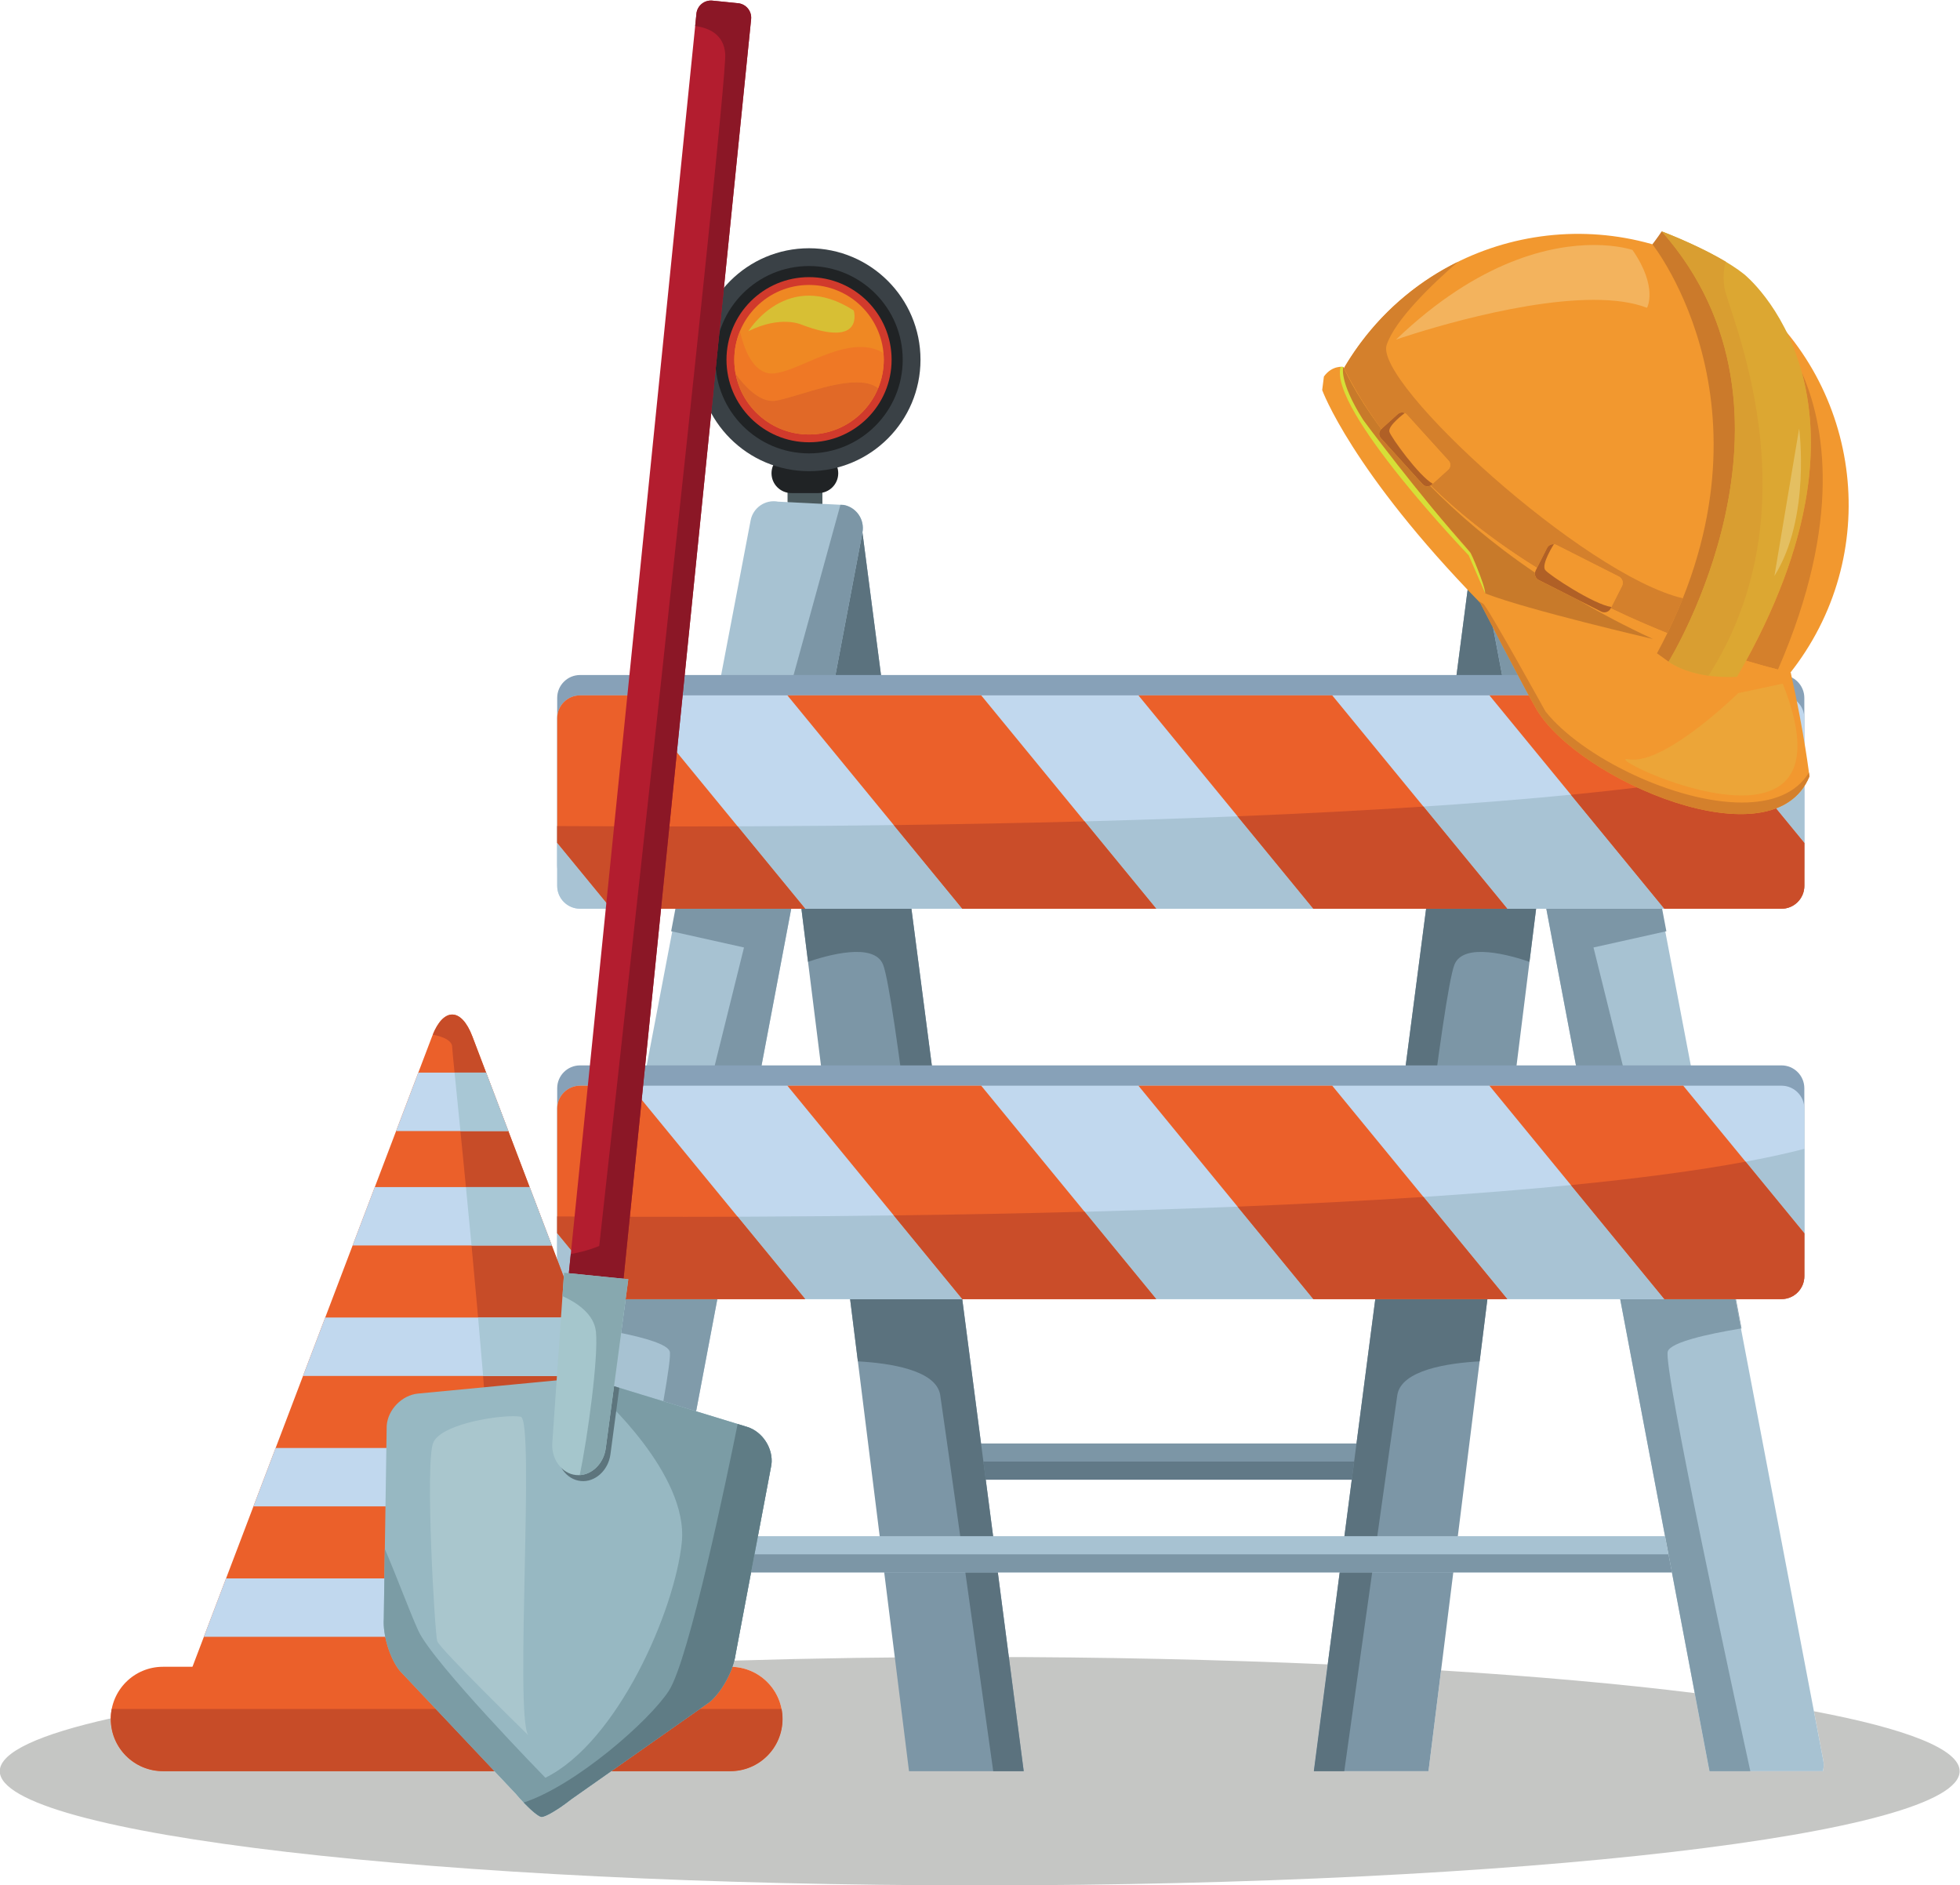 <?xml version="1.0" encoding="UTF-8"?><svg xmlns="http://www.w3.org/2000/svg" xmlns:xlink="http://www.w3.org/1999/xlink" height="327.1" preserveAspectRatio="xMidYMid meet" version="1.0" viewBox="42.6 49.0 340.1 327.1" width="340.1" zoomAndPan="magnify"><defs><clipPath id="a"><path d="M 0 0 L 425.199 0 L 425.199 425.199 L 0 425.199 Z M 0 0"/></clipPath></defs><g><g clip-path="url(#a)"/><g><path d="M 212.602 376.105 C 118.691 376.105 42.562 367.234 42.562 356.293 C 42.562 352.988 49.52 349.867 61.82 347.129 C 61.82 347.145 61.82 347.164 61.82 347.18 C 61.82 347.184 61.82 347.184 61.82 347.188 C 61.82 347.195 61.82 347.199 61.82 347.207 C 61.82 347.219 61.82 347.227 61.82 347.234 C 61.82 352.238 65.871 356.293 70.875 356.293 L 128.406 356.293 L 132.078 360.184 C 133.895 362.34 135.902 364.16 136.547 364.227 C 136.562 364.227 136.574 364.227 136.594 364.227 C 136.602 364.227 136.609 364.227 136.617 364.227 C 136.617 364.227 136.621 364.227 136.629 364.227 C 137.355 364.184 139.531 362.891 141.629 361.246 C 141.637 361.238 141.648 361.227 141.66 361.219 C 141.668 361.215 141.672 361.211 141.68 361.207 C 141.68 361.203 141.684 361.199 141.688 361.199 C 141.691 361.195 141.695 361.191 141.703 361.188 C 141.715 361.18 141.723 361.168 141.734 361.16 L 148.66 356.293 L 169.332 356.293 C 174.336 356.293 178.387 352.238 178.387 347.234 C 178.387 347.227 178.387 347.219 178.387 347.207 C 178.387 347.203 178.387 347.199 178.387 347.195 C 178.387 347.188 178.387 347.184 178.387 347.18 C 178.387 347.172 178.387 347.164 178.387 347.16 C 178.387 347.156 178.387 347.152 178.387 347.152 C 178.344 342.312 174.5 338.375 169.691 338.188 C 169.82 337.824 169.934 337.461 170.023 337.109 C 183.629 336.699 197.898 336.48 212.602 336.48 C 233.863 336.48 254.223 336.938 272.988 337.766 L 270.594 356.148 L 270.582 356.293 L 290.473 356.293 L 292.656 338.809 C 309.133 339.836 324 341.172 336.672 342.746 L 339.238 356.293 L 358.91 356.293 C 359.066 355.715 359.105 355.09 358.984 354.461 L 357.352 345.895 C 373.387 348.918 382.637 352.48 382.637 356.293 C 382.637 367.234 306.508 376.105 212.602 376.105" fill="#c5c6c4"/></g><g><path d="M 179.281 151.406 L 185.297 151.406 L 185.297 133.391 L 179.281 133.391 Z M 179.281 151.406" fill="#546367"/></g><g><path d="M 185.297 136.422 L 179.281 136.117 L 179.281 133.391 L 185.297 133.391 L 185.297 136.422" fill="#4b5a5e"/></g><g><path d="M 188.051 131.105 C 188.051 133.004 186.508 134.547 184.605 134.547 L 179.918 134.547 C 178.016 134.547 176.473 133.004 176.473 131.105 C 176.473 129.203 178.016 127.66 179.918 127.66 L 184.605 127.66 C 186.508 127.66 188.051 129.203 188.051 131.105" fill="#202325"/></g><g><path d="M 202.324 111.41 C 202.324 122.09 193.664 130.746 182.984 130.746 C 172.305 130.746 163.648 122.09 163.648 111.41 C 163.648 100.73 172.305 92.07 182.984 92.07 C 193.664 92.07 202.324 100.73 202.324 111.41" fill="#3a4146"/></g><g><path d="M 199.238 111.41 C 199.238 120.383 191.961 127.66 182.984 127.66 C 174.008 127.66 166.734 120.383 166.734 111.41 C 166.734 102.434 174.008 95.156 182.984 95.156 C 191.961 95.156 199.238 102.434 199.238 111.41" fill="#202325"/></g><g><path d="M 197.312 111.41 C 197.312 119.32 190.895 125.734 182.984 125.734 C 175.074 125.734 168.66 119.32 168.66 111.41 C 168.66 103.496 175.074 97.082 182.984 97.082 C 190.895 97.082 197.312 103.496 197.312 111.41" fill="#d13a2c"/></g><g><path d="M 195.953 111.41 C 195.953 118.57 190.145 124.379 182.984 124.379 C 175.82 124.379 170.016 118.57 170.016 111.41 C 170.016 104.246 175.82 98.438 182.984 98.438 C 190.145 98.438 195.953 104.246 195.953 111.41" fill="#ef8823"/></g><g><path d="M 182.836 124.379 C 182.824 124.375 182.812 124.375 182.801 124.375 C 182.812 124.375 182.824 124.375 182.836 124.379" fill="#ef7825"/></g><g><path d="M 182.688 124.375 C 182.676 124.375 182.664 124.375 182.652 124.371 C 182.664 124.375 182.676 124.375 182.688 124.375" fill="#ef7825"/></g><g><path d="M 183.301 124.375 C 183.312 124.371 183.32 124.371 183.328 124.371 C 183.32 124.371 183.312 124.371 183.301 124.375" fill="#ef7825"/></g><g><path d="M 183.426 124.371 C 183.438 124.371 183.445 124.367 183.457 124.367 C 183.445 124.367 183.438 124.371 183.426 124.371" fill="#ef7825"/></g><g><path d="M 182.539 124.371 C 182.516 124.367 182.492 124.367 182.469 124.367 C 182.492 124.367 182.516 124.367 182.539 124.371" fill="#ef7825"/></g><g><path d="M 183.52 124.367 C 188.703 124.156 193.098 120.902 194.977 116.344 C 194.031 115.613 192.723 115.332 191.227 115.332 C 186.586 115.332 180.141 118.062 177.184 118.516 C 177.008 118.543 176.832 118.555 176.656 118.555 C 174.172 118.555 171.77 115.945 170.258 113.883 C 171.379 119.684 176.363 124.109 182.43 124.367 C 175.523 124.074 170.016 118.387 170.016 111.41 C 170.016 111.402 170.016 111.395 170.016 111.387 C 170.016 111.383 170.016 111.375 170.016 111.371 C 170.016 111.367 170.016 111.367 170.016 111.367 C 170.023 109.629 170.371 107.973 171 106.457 C 171.684 109.48 173.008 112.855 175.547 113.668 C 175.84 113.762 176.16 113.805 176.504 113.805 C 178.301 113.805 180.77 112.652 183.48 111.504 C 186.188 110.352 189.137 109.199 191.895 109.199 C 193.297 109.199 194.648 109.496 195.895 110.246 C 195.93 110.629 195.953 111.016 195.953 111.41 C 195.953 118.391 190.434 124.086 183.52 124.367" fill="#ef7825"/></g><g><path d="M 172.461 106.457 C 172.461 106.457 179.195 95.434 190.742 102.867 C 190.742 102.867 192.734 109.547 181.602 105.293 C 181.602 105.293 178.039 103.691 172.461 106.457" fill="#d7bf34"/></g><g><path d="M 183.012 124.379 C 183.016 124.379 183.016 124.379 183.02 124.379 C 183.016 124.379 183.016 124.379 183.012 124.379 M 182.949 124.379 C 182.949 124.379 182.945 124.379 182.945 124.379 C 182.945 124.379 182.949 124.379 182.949 124.379 M 183.047 124.379 C 183.047 124.379 183.047 124.379 183.051 124.379 C 183.047 124.379 183.047 124.379 183.047 124.379 M 182.914 124.379 C 182.91 124.379 182.91 124.379 182.906 124.379 C 182.91 124.379 182.91 124.379 182.914 124.379 M 183.074 124.379 C 183.078 124.379 183.078 124.379 183.082 124.379 C 183.078 124.379 183.078 124.379 183.074 124.379 M 182.875 124.379 C 182.871 124.379 182.871 124.379 182.871 124.379 C 182.871 124.379 182.871 124.379 182.875 124.379 M 183.109 124.379 C 183.109 124.379 183.113 124.379 183.113 124.379 C 183.113 124.379 183.109 124.379 183.109 124.379 M 182.836 124.379 L 182.836 124.379 M 183.141 124.379 C 183.141 124.379 183.145 124.375 183.145 124.375 C 183.145 124.375 183.141 124.379 183.141 124.379 M 182.801 124.375 C 182.801 124.375 182.801 124.375 182.797 124.375 C 182.801 124.375 182.801 124.375 182.801 124.375 M 183.172 124.375 C 183.176 124.375 183.176 124.375 183.176 124.375 C 183.176 124.375 183.176 124.375 183.172 124.375 M 183.203 124.375 C 183.203 124.375 183.207 124.375 183.207 124.375 C 183.207 124.375 183.203 124.375 183.203 124.375 M 182.766 124.375 C 182.762 124.375 182.762 124.375 182.762 124.375 C 182.762 124.375 182.766 124.375 182.766 124.375 M 183.234 124.375 C 183.238 124.375 183.238 124.375 183.238 124.375 C 183.238 124.375 183.238 124.375 183.234 124.375 M 182.727 124.375 C 182.727 124.375 182.723 124.375 182.723 124.375 C 182.723 124.375 182.727 124.375 182.727 124.375 M 183.266 124.375 C 183.266 124.375 183.27 124.375 183.27 124.375 C 183.27 124.375 183.266 124.375 183.266 124.375 M 182.688 124.375 L 182.688 124.375 M 183.301 124.375 L 183.301 124.375 M 182.652 124.371 L 182.652 124.371 M 183.328 124.371 C 183.332 124.371 183.332 124.371 183.332 124.371 C 183.332 124.371 183.332 124.371 183.328 124.371 M 182.617 124.371 C 182.617 124.371 182.613 124.371 182.613 124.371 C 182.613 124.371 182.617 124.371 182.617 124.371 M 183.363 124.371 L 183.363 124.371 M 182.578 124.371 C 182.578 124.371 182.578 124.371 182.574 124.371 C 182.578 124.371 182.578 124.371 182.578 124.371 M 183.391 124.371 C 183.395 124.371 183.395 124.371 183.395 124.371 C 183.395 124.371 183.395 124.371 183.391 124.371 M 182.543 124.371 C 182.539 124.371 182.539 124.371 182.539 124.371 C 182.539 124.371 182.539 124.371 182.543 124.371 M 183.426 124.371 L 183.426 124.371 M 183.457 124.367 L 183.457 124.367 M 183.488 124.367 L 183.488 124.367 M 182.469 124.367 L 182.469 124.367 M 183.52 124.367 L 183.52 124.367 M 182.434 124.367 C 182.434 124.367 182.43 124.367 182.43 124.367 C 182.43 124.367 182.434 124.367 182.434 124.367" fill="#cc3e2c"/></g><g><path d="M 182.984 124.379 C 182.973 124.379 182.961 124.379 182.949 124.379 C 182.949 124.379 182.945 124.379 182.945 124.379 C 182.934 124.379 182.922 124.379 182.914 124.379 C 182.91 124.379 182.91 124.379 182.906 124.379 C 182.898 124.379 182.887 124.379 182.875 124.379 C 182.871 124.379 182.871 124.379 182.871 124.379 C 182.859 124.379 182.848 124.379 182.836 124.379 C 182.824 124.375 182.812 124.375 182.801 124.375 C 182.801 124.375 182.801 124.375 182.797 124.375 C 182.785 124.375 182.777 124.375 182.766 124.375 C 182.766 124.375 182.762 124.375 182.762 124.375 C 182.75 124.375 182.738 124.375 182.727 124.375 C 182.727 124.375 182.723 124.375 182.723 124.375 C 182.711 124.375 182.699 124.375 182.688 124.375 C 182.676 124.375 182.664 124.375 182.652 124.371 C 182.641 124.371 182.629 124.371 182.617 124.371 C 182.617 124.371 182.613 124.371 182.613 124.371 C 182.602 124.371 182.59 124.371 182.578 124.371 C 182.578 124.371 182.578 124.371 182.574 124.371 C 182.566 124.371 182.555 124.371 182.543 124.371 C 182.539 124.371 182.539 124.371 182.539 124.371 C 182.516 124.367 182.492 124.367 182.469 124.367 C 182.457 124.367 182.445 124.367 182.434 124.367 C 182.434 124.367 182.43 124.367 182.43 124.367 C 176.363 124.109 171.379 119.684 170.258 113.883 C 171.77 115.945 174.172 118.555 176.656 118.555 C 176.832 118.555 177.008 118.543 177.184 118.516 C 180.141 118.062 186.586 115.332 191.227 115.332 C 192.723 115.332 194.031 115.613 194.977 116.344 C 193.098 120.902 188.703 124.156 183.52 124.367 C 183.512 124.367 183.5 124.367 183.488 124.367 C 183.48 124.367 183.469 124.367 183.457 124.367 C 183.445 124.367 183.438 124.371 183.426 124.371 C 183.414 124.371 183.406 124.371 183.395 124.371 C 183.395 124.371 183.395 124.371 183.391 124.371 C 183.383 124.371 183.375 124.371 183.363 124.371 C 183.352 124.371 183.344 124.371 183.332 124.371 C 183.332 124.371 183.332 124.371 183.328 124.371 C 183.32 124.371 183.312 124.371 183.301 124.375 C 183.289 124.375 183.281 124.375 183.27 124.375 C 183.27 124.375 183.266 124.375 183.266 124.375 C 183.258 124.375 183.246 124.375 183.238 124.375 C 183.238 124.375 183.238 124.375 183.234 124.375 C 183.227 124.375 183.219 124.375 183.207 124.375 C 183.207 124.375 183.203 124.375 183.203 124.375 C 183.191 124.375 183.184 124.375 183.176 124.375 C 183.176 124.375 183.176 124.375 183.172 124.375 C 183.164 124.375 183.152 124.375 183.145 124.375 C 183.145 124.375 183.141 124.379 183.141 124.379 C 183.129 124.379 183.121 124.379 183.113 124.379 C 183.113 124.379 183.109 124.379 183.109 124.379 C 183.102 124.379 183.094 124.379 183.082 124.379 C 183.078 124.379 183.078 124.379 183.074 124.379 C 183.066 124.379 183.059 124.379 183.051 124.379 C 183.047 124.379 183.047 124.379 183.047 124.379 C 183.039 124.379 183.027 124.379 183.02 124.379 C 183.016 124.379 183.016 124.379 183.012 124.379 C 183.004 124.379 182.992 124.379 182.984 124.379" fill="#e16927"/></g><g><path d="M 305.887 151.406 L 311.898 151.406 L 311.898 133.391 L 305.887 133.391 Z M 305.887 151.406" fill="#546367"/></g><g><path d="M 314.652 131.105 C 314.652 133.004 313.109 134.547 311.211 134.547 L 306.52 134.547 C 304.617 134.547 303.074 133.004 303.074 131.105 C 303.074 129.203 304.617 127.66 306.52 127.66 L 311.211 127.66 C 313.109 127.66 314.652 129.203 314.652 131.105" fill="#202325"/></g><g><path d="M 328.926 111.41 C 328.926 122.09 320.266 130.746 309.586 130.746 C 298.906 130.746 290.25 122.09 290.25 111.41 C 290.25 100.73 298.906 92.07 309.586 92.07 C 320.266 92.07 328.926 100.73 328.926 111.41" fill="#3a4146"/></g><g><path d="M 325.84 111.41 C 325.84 120.383 318.562 127.66 309.586 127.66 C 300.609 127.66 293.336 120.383 293.336 111.41 C 293.336 102.434 300.609 95.156 309.586 95.156 C 318.562 95.156 325.84 102.434 325.84 111.41" fill="#202325"/></g><g><path d="M 323.91 111.41 C 323.91 119.32 317.496 125.734 309.586 125.734 C 301.676 125.734 295.262 119.32 295.262 111.41 C 295.262 103.496 301.676 97.082 309.586 97.082 C 317.496 97.082 323.91 103.496 323.91 111.41" fill="#d13a2c"/></g><g><path d="M 322.555 111.41 C 322.555 118.57 316.75 124.379 309.586 124.379 C 302.426 124.379 296.617 118.57 296.617 111.41 C 296.617 104.246 302.426 98.438 309.586 98.438 C 316.75 98.438 322.555 104.246 322.555 111.41" fill="#ef8823"/></g><g><path d="M 299.062 106.457 C 299.062 106.457 305.797 95.434 317.344 102.867 C 317.344 102.867 319.34 109.547 308.203 105.293 C 308.203 105.293 304.641 103.691 299.062 106.457" fill="#d7bf34"/></g><g><path d="M 290.457 299.438 L 207.602 299.438 L 207.602 305.719 L 290.457 305.719 L 290.457 299.438" fill="#7c96a6"/></g><g><path d="M 290.457 302.578 L 207.602 302.578 L 207.602 305.719 L 290.457 305.719 L 290.457 302.578" fill="#617987"/></g><g><path d="M 290.473 356.293 L 316.637 146.637 L 298.559 141.379 L 270.594 356.148 L 270.582 356.293 L 290.473 356.293" fill="#7c96a6"/></g><g><path d="M 307.996 215.871 L 313.883 168.711 L 313.234 145.648 L 298.559 141.379 L 270.594 356.148 L 270.582 356.293 L 275.859 356.293 C 278.312 338.793 284.273 296.297 285.059 291.062 C 285.719 286.672 293.914 285.488 299.348 285.191 L 301.113 271.035 L 287.371 271.562 C 287.371 271.562 292.992 221.316 294.977 216.359 C 296.559 212.402 304.746 214.758 307.996 215.871" fill="#5b727e"/></g><g><path d="M 339.238 356.293 L 358.91 356.293 C 359.066 355.715 359.105 355.09 358.984 354.461 L 317.961 139.289 C 317.539 137.074 315.402 135.613 313.188 136.035 L 301.812 136.605 C 299.598 137.027 298.141 139.164 298.559 141.379 L 339.238 356.293" fill="#a7c2d2"/></g><g><path d="M 302.379 136.578 L 301.812 136.605 C 299.598 137.027 298.141 139.164 298.559 141.379 L 304.992 175.371 L 313.051 175.371 L 302.379 136.578" fill="#7c96a6"/></g><g><path d="M 329.582 199.113 L 309.332 198.301 L 317.512 241.5 L 325.055 237.363 L 319.105 213.383 L 331.75 210.566 L 329.582 199.113" fill="#7c96a6"/></g><g><path d="M 336.672 342.746 L 332.711 321.805 L 336.672 342.746" fill="#869eac"/></g><g><path d="M 346.32 356.293 L 339.238 356.293 L 336.672 342.746 L 339.238 356.293 L 346.32 356.293" fill="#839ba8"/></g><g><path d="M 332.113 318.664 L 331.824 317.137 L 323.734 274.387 L 332.113 318.664 M 344.691 279.488 L 343.719 274.387 L 343.828 274.387 L 344.793 279.473 C 344.758 279.477 344.727 279.484 344.691 279.488" fill="#869eac"/></g><g><path d="M 346.32 356.293 L 339.238 356.293 L 336.672 342.746 L 332.711 321.805 L 332.113 318.664 L 323.734 274.387 L 343.719 274.387 L 344.691 279.488 C 338.914 280.449 332.531 281.859 331.996 283.461 C 331.117 286.105 343.527 343.465 346.32 356.293" fill="#809baa"/></g><g><path d="M 200.332 356.293 L 174.172 146.637 L 192.25 141.379 L 220.215 356.148 L 220.227 356.293 L 200.332 356.293" fill="#7c96a6"/></g><g><path d="M 182.812 215.871 L 176.926 168.711 L 177.57 145.648 L 192.25 141.379 L 220.215 356.148 L 220.227 356.293 L 214.945 356.293 C 212.492 338.793 206.535 296.297 205.75 291.062 C 205.09 286.672 196.895 285.488 191.461 285.191 L 189.695 271.035 L 203.434 271.562 C 203.434 271.562 197.816 221.316 195.832 216.359 C 194.25 212.402 186.062 214.758 182.812 215.871" fill="#5b727e"/></g><g><path d="M 331.52 315.523 L 155.152 315.523 L 155.152 321.805 L 332.711 321.805 L 331.52 315.523" fill="#a7c2d2"/></g><g><path d="M 155.152 321.805 L 332.711 321.805 L 332.113 318.664 L 155.152 318.664 L 155.152 321.805" fill="#7c96a6"/></g><g><path d="M 151.57 356.293 L 131.898 356.293 C 131.738 355.715 131.703 355.09 131.82 354.461 L 172.848 139.289 C 173.27 137.074 175.406 135.613 177.621 136.035 L 188.996 136.605 C 191.215 137.027 192.668 139.164 192.25 141.379 L 151.57 356.293" fill="#a7c2d2"/></g><g><path d="M 188.43 136.578 L 188.996 136.605 C 191.215 137.027 192.668 139.164 192.25 141.379 L 185.816 175.371 L 177.758 175.371 L 188.43 136.578" fill="#7c96a6"/></g><g><path d="M 161.227 199.113 L 181.477 198.301 L 173.297 241.5 L 165.75 237.363 L 171.699 213.383 L 159.059 210.566 L 161.227 199.113" fill="#7c96a6"/></g><g><path d="M 163.391 293.855 L 167.074 274.387 L 163.391 293.855" fill="#869eac"/></g><g><path d="M 163.391 293.855 L 157.703 292.113 C 158.555 287.281 159.004 284.043 158.812 283.461 C 158.406 282.25 154.672 281.152 150.379 280.273 L 151.164 274.387 L 167.074 274.387 L 163.391 293.855" fill="#809baa"/></g><g><path d="M 355.688 199.168 C 355.688 201.359 353.914 203.137 351.723 203.137 L 143.254 203.137 C 141.062 203.137 139.285 201.359 139.285 199.168 L 139.285 170.078 C 139.285 167.891 141.062 166.113 143.254 166.113 L 351.723 166.113 C 353.914 166.113 355.688 167.891 355.688 170.078 L 355.688 199.168" fill="#87a1b8"/></g><g><path d="M 355.688 202.695 C 355.688 204.887 353.914 206.66 351.723 206.66 L 143.254 206.66 C 141.062 206.66 139.285 204.887 139.285 202.695 L 139.285 173.605 C 139.285 171.414 141.062 169.641 143.254 169.641 L 351.723 169.641 C 353.914 169.641 355.688 171.414 355.688 173.605 L 355.688 202.695" fill="#c1d8ee"/></g><g><path d="M 143.254 206.66 L 351.723 206.66 C 353.914 206.66 355.688 204.887 355.688 202.695 L 355.688 180.594 C 310.809 192.277 186.875 192.641 139.285 192.32 L 139.285 202.695 C 139.285 204.887 141.062 206.66 143.254 206.66" fill="#a8c3d4"/></g><g><path d="M 148.68 206.66 L 182.312 206.66 L 151.945 169.641 L 143.254 169.641 C 141.062 169.641 139.285 171.414 139.285 173.605 L 139.285 195.211 L 148.68 206.66" fill="#eb602a"/></g><g><path d="M 209.59 206.66 L 243.223 206.66 L 212.855 169.641 L 179.227 169.641 L 209.59 206.66" fill="#eb602a"/></g><g><path d="M 270.5 206.66 L 304.133 206.66 L 273.766 169.641 L 240.137 169.641 L 270.5 206.66" fill="#eb602a"/></g><g><path d="M 355.688 195.258 L 334.676 169.641 L 301.047 169.641 L 331.41 206.66 L 351.723 206.66 C 353.914 206.66 355.688 204.887 355.688 202.695 L 355.688 195.258" fill="#eb602a"/></g><g><path d="M 331.41 206.66 L 351.723 206.66 C 353.914 206.66 355.688 204.887 355.688 202.695 L 355.688 195.258 L 345.492 182.824 C 336.875 184.426 326.574 185.762 315.188 186.883 L 331.41 206.66" fill="#ca4d29"/></g><g><path d="M 270.5 206.66 L 304.133 206.66 L 289.594 188.938 C 279.184 189.621 268.32 190.176 257.348 190.621 L 270.5 206.66" fill="#ca4d29"/></g><g><path d="M 209.59 206.66 L 243.223 206.66 L 230.789 191.508 C 219.461 191.805 208.301 192.012 197.688 192.148 L 209.59 206.66" fill="#ca4d29"/></g><g><path d="M 182.312 206.66 L 170.586 192.367 C 158.359 192.41 147.645 192.379 139.285 192.32 L 139.285 195.211 L 148.68 206.66 L 182.312 206.66" fill="#ca4d29"/></g><g><path d="M 355.688 266.895 C 355.688 269.082 353.914 270.859 351.723 270.859 L 143.254 270.859 C 141.062 270.859 139.285 269.082 139.285 266.895 L 139.285 237.805 C 139.285 235.613 141.062 233.84 143.254 233.84 L 351.723 233.84 C 353.914 233.84 355.688 235.613 355.688 237.805 L 355.688 266.895" fill="#87a1b8"/></g><g><path d="M 355.688 270.418 C 355.688 272.609 353.914 274.387 351.723 274.387 L 143.254 274.387 C 141.062 274.387 139.285 272.609 139.285 270.418 L 139.285 241.332 C 139.285 239.141 141.062 237.363 143.254 237.363 L 351.723 237.363 C 353.914 237.363 355.688 239.141 355.688 241.332 L 355.688 270.418" fill="#c1d8ee"/></g><g><path d="M 143.254 274.387 L 351.723 274.387 C 353.914 274.387 355.688 272.609 355.688 270.418 L 355.688 248.32 C 310.809 260.004 186.875 260.367 139.285 260.047 L 139.285 270.418 C 139.285 272.609 141.062 274.387 143.254 274.387" fill="#a8c3d4"/></g><g><path d="M 148.68 274.387 L 182.312 274.387 L 151.945 237.363 L 143.254 237.363 C 141.062 237.363 139.285 239.141 139.285 241.332 L 139.285 262.934 L 148.68 274.387" fill="#eb602a"/></g><g><path d="M 209.59 274.387 L 243.223 274.387 L 212.855 237.363 L 179.227 237.363 L 209.59 274.387" fill="#eb602a"/></g><g><path d="M 270.5 274.387 L 304.133 274.387 L 273.766 237.363 L 240.137 237.363 L 270.5 274.387" fill="#eb602a"/></g><g><path d="M 355.688 262.98 L 334.676 237.363 L 301.047 237.363 L 331.41 274.387 L 351.723 274.387 C 353.914 274.387 355.688 272.609 355.688 270.418 L 355.688 262.98" fill="#eb602a"/></g><g><path d="M 331.41 274.387 L 351.723 274.387 C 353.914 274.387 355.688 272.609 355.688 270.418 L 355.688 262.98 L 345.492 250.547 C 336.875 252.148 326.574 253.488 315.188 254.605 L 331.41 274.387" fill="#ca4d29"/></g><g><path d="M 270.5 274.387 L 304.133 274.387 L 289.594 256.664 C 279.184 257.348 268.32 257.898 257.348 258.348 L 270.5 274.387" fill="#ca4d29"/></g><g><path d="M 209.59 274.387 L 243.223 274.387 L 230.789 259.23 C 219.461 259.531 208.301 259.734 197.688 259.871 L 209.59 274.387" fill="#ca4d29"/></g><g><path d="M 182.312 274.387 L 170.586 260.094 C 158.359 260.137 147.645 260.102 139.285 260.047 L 139.285 262.934 L 148.68 274.387 L 182.312 274.387" fill="#ca4d29"/></g><g><path d="M 167.383 341.453 C 169.301 346.508 166.449 350.641 161.043 350.641 L 81.09 350.641 C 75.684 350.641 72.832 346.508 74.754 341.453 L 117.574 228.809 C 119.492 223.754 122.641 223.754 124.562 228.809 L 167.383 341.453" fill="#eb602a"/></g><g><path d="M 124.562 228.809 C 122.68 223.859 119.625 223.762 117.695 228.508 C 119.438 228.852 121.051 229.488 121.066 230.668 C 121.098 233.234 132.66 337.023 127.777 344.477 C 124.555 349.398 149.484 349.02 166.77 348.199 C 168.082 346.516 168.395 344.113 167.383 341.453 L 124.562 228.809" fill="#c74c28"/></g><g><path d="M 178.387 347.234 C 178.387 352.238 174.336 356.293 169.332 356.293 L 70.875 356.293 C 65.871 356.293 61.82 352.238 61.82 347.234 C 61.82 342.234 65.871 338.18 70.875 338.18 L 169.332 338.18 C 174.336 338.18 178.387 342.234 178.387 347.234" fill="#eb602a"/></g><g><path d="M 111.332 245.23 L 130.805 245.23 L 126.949 235.098 L 115.184 235.098 L 111.332 245.23" fill="#c1d8ee"/></g><g><path d="M 103.781 265.09 L 138.352 265.09 L 134.5 254.957 L 107.633 254.957 L 103.781 265.09" fill="#c1d8ee"/></g><g><path d="M 95.18 287.719 L 146.953 287.719 L 143.102 277.586 L 99.031 277.586 L 95.18 287.719" fill="#c1d8ee"/></g><g><path d="M 86.578 310.352 L 155.559 310.352 L 151.707 300.219 L 90.426 300.219 L 86.578 310.352" fill="#c1d8ee"/></g><g><path d="M 77.973 332.98 L 164.16 332.98 L 160.309 322.848 L 81.824 322.848 L 77.973 332.98" fill="#c1d8ee"/></g><g><path d="M 129.871 242.785 L 126.949 235.098 L 121.477 235.098 C 121.727 237.609 122.078 241.074 122.492 245.23 L 130.805 245.23 L 129.871 242.785" fill="#a8c7d5"/></g><g><path d="M 134.5 254.957 L 123.449 254.957 C 123.762 258.152 124.09 261.551 124.422 265.09 L 138.352 265.09 L 134.5 254.957" fill="#a8c7d5"/></g><g><path d="M 125.562 277.586 C 125.855 280.934 126.148 284.324 126.43 287.719 L 146.953 287.719 L 146.227 285.805 L 143.102 277.586 L 125.562 277.586" fill="#a8c7d5"/></g><g><path d="M 127.41 300.219 C 127.664 303.676 127.895 307.07 128.102 310.352 L 155.559 310.352 L 153.574 305.133 L 151.707 300.219 L 127.41 300.219" fill="#a8c7d5"/></g><g><path d="M 161.961 327.191 L 160.309 322.848 L 128.754 322.848 C 128.902 326.594 128.98 330.012 128.98 332.98 L 164.16 332.98 L 161.961 327.191" fill="#a8c7d5"/></g><g><path d="M 61.82 347.234 C 61.82 352.238 65.871 356.293 70.875 356.293 L 169.332 356.293 C 174.336 356.293 178.387 352.238 178.387 347.234 C 178.387 346.645 178.332 346.062 178.223 345.504 L 61.984 345.504 C 61.875 346.062 61.82 346.645 61.82 347.234" fill="#c74c28"/></g><g><path d="M 349.348 170.078 C 351.203 168.246 352.938 166.238 354.512 164.051 C 369.684 142.992 364.914 113.621 343.855 98.445 C 322.801 83.273 293.426 88.043 278.254 109.102 C 276.676 111.289 275.316 113.566 274.168 115.906 C 274.168 115.906 303.199 166.648 349.348 170.078" fill="#f2982f"/></g><g><path d="M 278.223 109.141 C 278.234 109.125 278.242 109.113 278.254 109.102 C 278.242 109.113 278.234 109.125 278.223 109.141 M 278.305 109.027 C 278.312 109.016 278.32 109.008 278.324 108.996 C 278.32 109.008 278.312 109.016 278.305 109.027 M 278.332 108.988 C 278.352 108.965 278.367 108.941 278.383 108.918 C 278.367 108.941 278.352 108.965 278.332 108.988 M 278.387 108.914 C 278.395 108.902 278.406 108.891 278.414 108.879 C 278.406 108.891 278.395 108.902 278.387 108.914 M 278.414 108.879 C 278.422 108.867 278.43 108.855 278.438 108.844 C 278.43 108.855 278.422 108.867 278.414 108.879 M 278.441 108.84 C 278.449 108.828 278.457 108.816 278.465 108.809 C 278.457 108.816 278.449 108.828 278.441 108.84 M 278.469 108.801 C 278.477 108.793 278.484 108.781 278.488 108.773 C 278.484 108.781 278.477 108.793 278.469 108.801 M 278.496 108.766 C 278.504 108.754 278.512 108.746 278.516 108.734 C 278.512 108.746 278.504 108.754 278.496 108.766 M 278.523 108.727 C 278.531 108.719 278.535 108.707 278.543 108.699 C 278.535 108.707 278.531 108.719 278.523 108.727 M 278.551 108.691 C 278.559 108.68 278.562 108.672 278.57 108.664 C 278.562 108.672 278.559 108.68 278.551 108.691 M 278.578 108.652 C 278.586 108.645 278.59 108.637 278.594 108.633 C 278.59 108.637 278.582 108.645 278.578 108.652 M 278.605 108.613 C 278.609 108.609 278.617 108.602 278.621 108.594 C 278.617 108.602 278.609 108.609 278.605 108.613 M 278.633 108.578 C 278.637 108.57 278.641 108.566 278.645 108.562 C 278.641 108.566 278.637 108.57 278.633 108.578 M 278.66 108.539 C 278.664 108.535 278.668 108.531 278.672 108.523 C 278.672 108.527 278.664 108.535 278.66 108.539 M 278.691 108.5 C 278.691 108.496 278.695 108.496 278.699 108.492 C 278.695 108.496 278.691 108.496 278.691 108.5 M 278.719 108.465 C 278.719 108.461 278.723 108.457 278.723 108.457 C 278.723 108.457 278.719 108.461 278.719 108.465 M 278.746 108.426 C 278.746 108.426 278.75 108.422 278.75 108.422 L 278.746 108.426 M 278.777 108.387 L 278.777 108.387" fill="#d2b6a4"/></g><g><path d="M 331.922 158.852 C 328.816 157.609 325.512 156.176 322.102 154.531 L 322.211 154.312 L 324.051 150.68 C 324.355 150.07 324.113 149.336 323.512 149.027 L 312.691 143.555 C 312.516 143.465 312.324 143.422 312.141 143.422 C 311.691 143.422 311.258 143.668 311.043 144.094 L 309.305 147.531 C 302.902 143.559 296.551 138.824 290.84 133.227 C 290.891 133.195 290.934 133.164 290.98 133.129 C 290.98 133.129 290.98 133.125 290.98 133.125 C 290.992 133.117 291.004 133.105 291.016 133.098 L 293.898 130.484 C 294.348 130.078 294.379 129.387 293.977 128.938 L 286.711 120.918 C 286.496 120.68 286.199 120.559 285.898 120.559 C 285.637 120.559 285.375 120.652 285.164 120.844 L 282.293 123.445 C 279.863 120.156 277.672 116.641 275.797 112.879 C 276.539 111.605 277.348 110.359 278.223 109.141 C 278.234 109.125 278.242 109.113 278.254 109.102 C 278.27 109.074 278.285 109.051 278.305 109.027 C 278.312 109.016 278.32 109.008 278.324 108.996 C 278.328 108.992 278.332 108.992 278.332 108.988 C 278.352 108.965 278.367 108.941 278.383 108.918 C 278.387 108.914 278.387 108.914 278.387 108.914 C 278.395 108.902 278.406 108.891 278.414 108.879 C 278.422 108.867 278.43 108.855 278.438 108.844 C 278.438 108.844 278.441 108.84 278.441 108.84 C 278.449 108.828 278.457 108.816 278.465 108.809 C 278.465 108.805 278.469 108.805 278.469 108.801 C 278.477 108.793 278.484 108.781 278.488 108.773 C 278.492 108.77 278.492 108.766 278.496 108.766 C 278.504 108.754 278.512 108.746 278.516 108.734 C 278.52 108.734 278.52 108.73 278.523 108.727 C 278.531 108.719 278.535 108.707 278.543 108.699 C 278.547 108.695 278.547 108.691 278.551 108.691 C 278.559 108.68 278.562 108.672 278.57 108.664 C 278.574 108.66 278.574 108.656 278.578 108.652 C 278.582 108.645 278.59 108.637 278.594 108.633 C 278.598 108.625 278.602 108.621 278.605 108.613 C 278.609 108.609 278.617 108.602 278.621 108.594 C 278.625 108.59 278.629 108.582 278.633 108.578 C 278.637 108.57 278.641 108.566 278.645 108.562 C 278.652 108.555 278.656 108.547 278.66 108.539 C 278.664 108.535 278.672 108.527 278.672 108.523 C 278.68 108.516 278.684 108.512 278.691 108.5 C 278.691 108.496 278.695 108.496 278.699 108.492 C 278.703 108.48 278.711 108.473 278.719 108.465 C 278.719 108.461 278.723 108.457 278.723 108.457 C 278.73 108.445 278.738 108.434 278.746 108.426 L 278.75 108.422 C 278.758 108.41 278.766 108.398 278.777 108.387 C 283.355 102.273 289.152 97.59 295.586 94.422 C 291.09 98.324 284.684 104.457 283.211 108.852 C 281.02 115.41 317.453 148.777 334.609 152.801 C 333.816 154.785 332.926 156.801 331.922 158.852" fill="#d4802c"/></g><g><path d="M 351.113 165.16 C 349.781 164.824 347.898 164.32 345.582 163.629 C 357.941 141.047 358.238 124.598 355.258 113.645 C 359.148 122.445 362.398 139.211 351.113 165.16" fill="#d4802c"/></g><g><path d="M 353.332 165.688 C 353.332 165.688 295.93 153.613 275.688 112.656 C 275.688 112.656 273.773 112.316 272.324 114.328 L 272.027 116.676 C 272.027 116.676 277.062 130.656 299.453 153.602 C 299.453 153.602 307.141 168.527 309.207 172.043 C 316.426 184.316 350.344 198.984 356.574 183.699 C 356.574 183.699 355.738 176.449 353.332 165.688" fill="#f2982f"/></g><g><path d="M 350.766 189.258 C 351.141 189.117 351.504 188.957 351.852 188.785 C 351.504 188.961 351.141 189.117 350.766 189.258" fill="#9f9795"/></g><g><path d="M 326.711 185.625 C 323.855 184.301 321.117 182.762 318.648 181.105 C 321.117 182.762 323.855 184.301 326.711 185.625" fill="#cf5a29"/></g><g><path d="M 344.656 190.246 C 339.188 190.246 332.703 188.406 326.711 185.625 C 332.703 188.406 339.188 190.242 344.656 190.242 C 346.898 190.242 348.969 189.938 350.766 189.258 C 348.969 189.938 346.898 190.246 344.656 190.246" fill="#bb4c27"/></g><g><path d="M 351.852 188.785 C 351.859 188.781 351.867 188.777 351.875 188.773 C 351.867 188.777 351.859 188.781 351.852 188.785 M 351.879 188.773 C 351.887 188.77 351.895 188.766 351.898 188.762 C 351.891 188.766 351.887 188.77 351.879 188.773 M 351.902 188.762 C 351.91 188.758 351.914 188.754 351.922 188.75 C 351.914 188.754 351.91 188.758 351.902 188.762 M 351.926 188.746 C 351.934 188.742 351.941 188.742 351.945 188.738 C 351.941 188.742 351.934 188.742 351.926 188.746 M 351.949 188.734 C 351.957 188.73 351.965 188.73 351.969 188.727 C 351.965 188.73 351.957 188.73 351.949 188.734 M 351.977 188.723 C 351.98 188.719 351.988 188.715 351.992 188.715 C 351.988 188.715 351.98 188.719 351.977 188.723 M 351.996 188.711 C 352.004 188.707 352.012 188.703 352.02 188.699 C 352.012 188.703 352.004 188.707 351.996 188.711 M 352.023 188.699 C 352.027 188.695 352.035 188.691 352.043 188.688 C 352.035 188.691 352.027 188.695 352.023 188.699 M 352.047 188.688 C 352.055 188.684 352.062 188.68 352.07 188.676 C 352.062 188.68 352.055 188.684 352.047 188.688 M 352.086 188.664 C 352.086 188.664 352.09 188.664 352.094 188.66 C 352.09 188.664 352.086 188.664 352.086 188.664 M 352.105 188.652 C 352.109 188.652 352.113 188.652 352.113 188.648 C 352.113 188.652 352.109 188.652 352.105 188.652 M 352.133 188.641 C 352.133 188.641 352.137 188.641 352.137 188.637 C 352.137 188.637 352.133 188.641 352.133 188.641 M 352.156 188.629 C 352.156 188.629 352.156 188.625 352.16 188.625 C 352.156 188.625 352.156 188.629 352.156 188.629 M 352.18 188.617 C 352.18 188.613 352.18 188.613 352.184 188.613 C 352.184 188.613 352.18 188.613 352.18 188.617 M 352.199 188.605 C 352.203 188.602 352.203 188.602 352.207 188.602 C 352.203 188.602 352.203 188.602 352.199 188.605 M 352.223 188.59 C 352.227 188.59 352.227 188.59 352.227 188.59 C 352.227 188.59 352.227 188.59 352.223 188.59 M 352.246 188.578 C 352.246 188.578 352.25 188.578 352.25 188.574 C 352.246 188.578 352.246 188.578 352.246 188.578 M 352.27 188.566 C 352.27 188.566 352.27 188.566 352.273 188.562 C 352.27 188.566 352.27 188.566 352.27 188.566 M 352.293 188.555 L 352.293 188.551 L 352.293 188.555" fill="#9f9795"/></g><g><path d="M 356.453 183.988 C 356.492 183.891 356.535 183.797 356.574 183.699 C 356.535 183.797 356.492 183.891 356.453 183.988" fill="#d2b6a4"/></g><g><path d="M 344.656 190.242 C 339.188 190.242 332.703 188.406 326.711 185.625 C 323.855 184.301 321.117 182.762 318.648 181.105 C 314.414 178.266 310.992 175.082 309.207 172.043 C 307.141 168.527 299.453 153.602 299.453 153.602 C 299.336 153.48 299.223 153.359 299.105 153.238 L 299.949 153.742 C 300.629 154.082 310.766 172.426 310.766 172.426 C 317.051 180.324 333.16 188.238 344.859 188.238 C 349.98 188.238 354.254 186.723 356.488 183.027 L 356.574 183.699 C 356.535 183.797 356.492 183.891 356.453 183.988 C 356.391 184.125 356.328 184.262 356.262 184.395 C 355.348 186.246 353.984 187.609 352.293 188.551 L 352.293 188.555 C 352.285 188.559 352.277 188.562 352.273 188.562 C 352.27 188.566 352.27 188.566 352.27 188.566 C 352.266 188.57 352.258 188.574 352.25 188.574 C 352.25 188.578 352.246 188.578 352.246 188.578 C 352.238 188.582 352.234 188.586 352.227 188.59 C 352.227 188.59 352.227 188.59 352.223 188.59 C 352.219 188.594 352.211 188.598 352.207 188.602 C 352.203 188.602 352.203 188.602 352.199 188.605 C 352.195 188.605 352.188 188.609 352.184 188.613 C 352.18 188.613 352.18 188.613 352.18 188.617 C 352.172 188.617 352.164 188.621 352.16 188.625 C 352.156 188.625 352.156 188.629 352.156 188.629 C 352.148 188.633 352.145 188.633 352.137 188.637 C 352.137 188.641 352.133 188.641 352.133 188.641 C 352.125 188.645 352.121 188.648 352.113 188.648 C 352.113 188.652 352.109 188.652 352.105 188.652 C 352.102 188.656 352.098 188.66 352.094 188.66 C 352.09 188.664 352.086 188.664 352.086 188.664 C 352.078 188.668 352.074 188.672 352.07 188.676 C 352.062 188.68 352.055 188.684 352.047 188.688 C 352.047 188.688 352.043 188.688 352.043 188.688 C 352.035 188.691 352.027 188.695 352.023 188.699 C 352.02 188.699 352.02 188.699 352.02 188.699 C 352.012 188.703 352.004 188.707 351.996 188.711 C 351.996 188.711 351.996 188.711 351.992 188.715 C 351.988 188.715 351.98 188.719 351.977 188.723 C 351.973 188.723 351.973 188.727 351.969 188.727 C 351.965 188.73 351.957 188.73 351.949 188.734 C 351.949 188.734 351.949 188.738 351.945 188.738 C 351.941 188.742 351.934 188.742 351.926 188.746 C 351.926 188.746 351.926 188.746 351.922 188.75 C 351.914 188.754 351.91 188.758 351.902 188.762 C 351.902 188.762 351.898 188.762 351.898 188.762 C 351.895 188.766 351.887 188.77 351.879 188.773 C 351.879 188.773 351.875 188.773 351.875 188.773 C 351.867 188.777 351.859 188.781 351.852 188.785 C 351.504 188.957 351.141 189.117 350.766 189.258 C 348.969 189.938 346.898 190.242 344.656 190.242" fill="#d4802c"/></g><g><path d="M 329.422 159.867 C 329.422 159.867 307.797 154.859 300.324 151.961 C 300.324 151.961 298.824 146.613 297.754 144.914 C 296.684 143.219 277.211 122.754 275.422 114.359 L 275.688 112.656 C 275.688 112.656 277.488 116.992 282.293 123.445 L 282.281 123.453 C 282.043 123.672 281.922 123.965 281.922 124.266 C 281.922 124.527 282.016 124.789 282.203 125 L 289.469 133.02 C 289.477 133.031 289.488 133.039 289.496 133.047 C 289.707 133.266 289.992 133.379 290.277 133.379 C 290.277 133.379 290.277 133.379 290.281 133.379 C 290.281 133.379 290.285 133.379 290.285 133.379 C 290.441 133.379 290.602 133.344 290.746 133.277 C 295.434 138.059 301.414 143.246 308.953 148.355 C 308.945 148.414 308.941 148.477 308.941 148.535 C 308.941 148.984 309.188 149.414 309.613 149.633 L 316.516 153.125 C 320.461 155.438 324.75 157.703 329.422 159.867" fill="#c87a2a"/></g><g><path d="M 330.941 89.141 C 330.941 89.141 340.363 92.68 345.219 96.559 C 345.219 96.559 372.121 117.855 344.008 166.422 C 344.008 166.422 336.883 167.023 332.137 163.797 L 340.277 140.027 L 341.602 129.703 L 340.906 117.926 L 338.508 105.871 L 333.789 95.973 L 330.941 89.141" fill="#dca732"/></g><g><path d="M 329.324 91.383 C 329.324 91.383 352.691 120.68 330.121 162.344 L 332.137 163.797 C 332.137 163.797 358.805 120.688 330.941 89.141 C 330.941 89.141 330.109 90.387 329.324 91.383" fill="#cb7a2b"/></g><g><path d="M 333.027 164.344 L 333.027 164.344 M 333.008 164.332 C 333.004 164.328 333 164.328 332.996 164.324 C 333 164.328 333.004 164.328 333.008 164.332 M 332.984 164.32 C 332.98 164.316 332.977 164.312 332.969 164.312 C 332.973 164.312 332.98 164.316 332.984 164.32 M 332.961 164.309 C 332.711 164.164 332.461 164.012 332.219 163.852 C 332.461 164.012 332.711 164.164 332.961 164.309 M 332.215 163.848 C 332.211 163.848 332.203 163.844 332.199 163.84 C 332.203 163.844 332.211 163.848 332.215 163.848 M 332.191 163.836 C 332.188 163.832 332.184 163.828 332.18 163.824 C 332.184 163.828 332.188 163.832 332.191 163.836 M 332.168 163.816 C 332.164 163.816 332.16 163.812 332.156 163.809 C 332.16 163.812 332.164 163.816 332.168 163.816" fill="#e9932e"/></g><g><path d="M 339.152 92.805 L 339.152 92.805 M 339.117 92.785 C 339.113 92.785 339.109 92.781 339.105 92.781 C 339.109 92.781 339.113 92.785 339.117 92.785 M 339.105 92.777 C 335.098 90.719 331.199 89.238 330.953 89.145 C 331.199 89.238 335.098 90.719 339.105 92.777 M 330.949 89.145 C 330.945 89.141 330.945 89.141 330.941 89.141 C 330.945 89.141 330.945 89.141 330.949 89.145 M 330.941 89.141 L 330.941 89.141" fill="#e8d6bd"/></g><g><path d="M 339.066 166.223 C 337.148 165.953 334.957 165.414 333.027 164.344 C 333.02 164.34 333.012 164.336 333.008 164.332 C 333.004 164.328 333 164.328 332.996 164.324 C 332.992 164.324 332.988 164.32 332.984 164.32 C 332.98 164.316 332.973 164.312 332.969 164.312 C 332.969 164.309 332.965 164.309 332.961 164.309 C 332.711 164.164 332.461 164.012 332.219 163.852 C 332.219 163.852 332.219 163.852 332.215 163.848 C 332.211 163.848 332.203 163.844 332.199 163.84 C 332.195 163.836 332.195 163.836 332.191 163.836 C 332.188 163.832 332.184 163.828 332.18 163.824 C 332.176 163.82 332.172 163.82 332.168 163.816 C 332.164 163.816 332.16 163.812 332.156 163.809 C 332.148 163.805 332.145 163.801 332.137 163.797 C 332.137 163.797 343.637 145.203 343.641 123.5 C 343.645 112.16 340.504 99.969 330.941 89.141 C 330.945 89.141 330.945 89.141 330.949 89.145 C 330.949 89.145 330.953 89.145 330.953 89.145 C 331.199 89.238 335.098 90.719 339.105 92.777 C 339.105 92.777 339.105 92.781 339.105 92.781 C 339.109 92.781 339.113 92.785 339.117 92.785 C 339.133 92.793 339.141 92.801 339.152 92.805 C 340.133 93.309 341.117 93.848 342.055 94.406 C 341.77 95.281 341.523 96.727 341.816 98.891 C 342.348 102.816 358.09 136.496 339.066 166.223" fill="#d99e31"/></g><g><path d="M 284.84 107.918 C 299.301 94.055 311.871 91.504 319.164 91.504 C 323.41 91.504 325.871 92.367 325.871 92.367 C 330.367 98.859 328.391 102.402 328.391 102.402 C 325.844 101.418 322.652 101.023 319.16 101.023 C 304.609 101.023 284.84 107.918 284.84 107.918" fill="#f3b35d"/></g><g><path d="M 350.5 148.922 L 354.789 123.34 C 354.789 123.34 356.852 138.781 350.5 148.922" fill="#e4bf61"/></g><g><path d="M 322.082 154.566 C 321.777 155.172 321.039 155.414 320.434 155.105 L 309.613 149.633 C 309.012 149.324 308.77 148.59 309.074 147.984 L 311.043 144.094 C 311.348 143.488 312.086 143.246 312.691 143.555 L 323.512 149.027 C 324.113 149.336 324.355 150.07 324.051 150.68 L 322.082 154.566" fill="#f2982f"/></g><g><path d="M 320.988 155.238 C 320.988 155.238 320.984 155.238 320.984 155.238 C 320.984 155.238 320.988 155.238 320.988 155.238 M 320.992 155.238 C 321.422 155.238 321.836 155.012 322.055 154.617 C 321.836 155.012 321.422 155.238 320.992 155.238 M 320.441 155.113 C 320.441 155.109 320.438 155.109 320.434 155.105 L 316.516 153.125 L 320.434 155.105 C 320.438 155.109 320.441 155.109 320.441 155.113" fill="#b06026"/></g><g><path d="M 322.102 154.531 L 322.211 154.312 L 322.102 154.531" fill="#a95925"/></g><g><path d="M 322.055 154.617 C 322.062 154.602 322.074 154.586 322.082 154.566 L 322.102 154.531 L 322.082 154.566 C 322.074 154.586 322.062 154.602 322.055 154.617" fill="#b06026"/></g><g><path d="M 320.988 155.238 C 320.988 155.238 320.984 155.238 320.984 155.238 C 320.805 155.238 320.617 155.199 320.441 155.113 C 320.441 155.109 320.438 155.109 320.434 155.105 L 316.516 153.125 L 309.613 149.633 C 309.188 149.414 308.941 148.984 308.941 148.535 C 308.941 148.348 308.984 148.16 309.074 147.984 L 311.043 144.094 C 311.262 143.664 311.691 143.422 312.141 143.422 C 312.168 143.422 312.195 143.422 312.223 143.426 C 312.223 143.426 310 146.891 310.719 147.883 C 311.34 148.742 319.195 153.891 322.211 154.312 L 322.102 154.531 L 322.082 154.566 C 322.074 154.586 322.062 154.602 322.055 154.617 C 321.836 155.012 321.422 155.238 320.992 155.238 C 320.992 155.238 320.988 155.238 320.988 155.238" fill="#b06026"/></g><g><path d="M 291.016 133.098 C 290.566 133.504 289.875 133.469 289.469 133.02 L 282.203 125 C 281.801 124.551 281.836 123.859 282.281 123.453 L 285.164 120.844 C 285.613 120.438 286.305 120.473 286.711 120.918 L 293.977 128.938 C 294.379 129.387 294.348 130.078 293.898 130.484 L 291.016 133.098" fill="#f2982f"/></g><g><path d="M 290.84 133.227 C 290.891 133.195 290.934 133.164 290.98 133.129 C 290.934 133.164 290.891 133.195 290.84 133.227" fill="#a95925"/></g><g><path d="M 290.285 133.379 C 290.441 133.379 290.602 133.344 290.746 133.277 C 290.602 133.344 290.441 133.379 290.285 133.379" fill="#a45724"/></g><g><path d="M 290.281 133.379 C 290.277 133.379 290.277 133.379 290.277 133.379 C 289.992 133.379 289.707 133.266 289.496 133.047 C 289.488 133.039 289.477 133.031 289.469 133.02 L 282.203 125 C 282.016 124.789 281.922 124.527 281.922 124.266 C 281.922 123.965 282.043 123.672 282.281 123.453 L 285.164 120.844 C 285.375 120.652 285.637 120.559 285.898 120.559 C 286.059 120.559 286.219 120.594 286.363 120.66 C 286.359 120.66 283.402 122.84 283.684 123.898 C 283.926 124.812 288.828 131.609 291.203 132.926 L 291.016 133.098 C 291.004 133.105 290.992 133.117 290.98 133.125 C 290.98 133.125 290.98 133.129 290.98 133.129 C 290.934 133.164 290.891 133.195 290.84 133.227 C 290.809 133.242 290.777 133.262 290.746 133.277 C 290.602 133.344 290.441 133.379 290.285 133.379 C 290.285 133.379 290.281 133.379 290.281 133.379" fill="#b06026"/></g><g><path d="M 300.324 151.961 L 297.445 145.344 C 297.445 145.344 273.066 119.941 275.23 112.641 L 275.688 112.656 C 275.688 112.656 274.836 114.977 279.105 121.816 C 279.105 121.816 288.668 134.707 297.754 144.918 C 297.754 144.918 300.195 150.148 300.324 151.961" fill="#d6df37"/></g><g><path d="M 344.773 187.012 C 340.082 187.008 334.605 185.43 330.547 183.848 C 326.488 182.266 323.848 180.688 324.824 180.688 C 324.914 180.688 325.035 180.699 325.191 180.73 C 325.461 180.777 325.738 180.801 326.031 180.801 C 332.477 180.801 344.215 169.254 344.215 169.254 L 351.945 167.609 C 357.973 182.82 352.41 187.012 344.773 187.012" fill="#eca538"/></g><g><path d="M 172.934 52.332 C 173.074 50.941 172.062 49.699 170.672 49.559 L 166.219 49.109 C 164.828 48.969 163.586 49.98 163.445 51.371 L 141.152 271.418 C 141.012 272.809 142.027 274.051 143.418 274.191 L 147.871 274.645 C 149.262 274.785 150.504 273.77 150.645 272.383 L 172.934 52.332" fill="#b31d2f"/></g><g><path d="M 170.672 49.559 L 166.219 49.109 C 164.828 48.969 163.586 49.98 163.445 51.371 L 163.227 53.512 C 165.559 53.824 168.238 54.938 168.441 58.406 C 168.805 64.621 146.582 265.16 146.582 265.16 C 146.582 265.16 144.59 266.07 141.645 266.559 L 141.152 271.418 C 141.012 272.809 142.027 274.051 143.418 274.191 L 147.871 274.645 C 149.262 274.785 150.504 273.77 150.645 272.383 L 172.934 52.332 C 173.074 50.941 172.062 49.699 170.672 49.559" fill="#8b1726"/></g><g><path d="M 141.734 361.16 C 139.523 362.91 137.188 364.289 136.547 364.227 C 135.902 364.16 133.895 362.34 132.078 360.184 L 111.938 338.836 C 110.234 336.691 108.996 332.633 109.195 329.82 L 109.699 296.375 C 109.891 293.562 112.344 291.047 115.148 290.777 L 139.164 288.492 C 141.973 288.223 146.473 288.68 149.168 289.504 L 172.238 296.559 C 174.934 297.387 176.828 300.344 176.453 303.137 L 170.242 336.004 C 169.871 338.797 167.848 342.527 165.746 344.285 L 141.734 361.16" fill="#97b8c2"/></g><g><path d="M 170.242 336.004 L 176.453 303.137 C 176.828 300.344 174.934 297.387 172.238 296.559 L 149.168 289.504 C 148.012 289.152 146.523 288.867 144.98 288.676 L 146.602 290.969 C 146.602 290.969 162.109 304.715 160.906 316.586 C 159.703 328.457 149.762 351.254 137.234 357.434 C 137.234 357.434 117.723 337.469 115.195 331.941 C 113.707 328.691 111.395 322.406 109.375 317.742 L 109.195 329.82 C 108.996 332.633 110.234 336.691 111.938 338.836 L 132.078 360.184 C 133.895 362.34 135.902 364.16 136.547 364.227 C 137.188 364.289 139.523 362.91 141.734 361.16 L 165.746 344.285 C 167.848 342.527 169.871 338.797 170.242 336.004" fill="#7b9ca5"/></g><g><path d="M 150.062 289.781 L 149.168 289.504 C 146.75 288.766 142.875 288.324 140.078 288.434 L 139.25 300.383 C 139.059 303.195 140.898 305.699 143.348 305.945 L 143.395 305.953 C 145.844 306.199 148.152 304.117 148.523 301.324 L 150.062 289.781" fill="#5d757d"/></g><g><path d="M 140.484 269.816 L 140.477 269.871 L 138.434 299.348 C 138.238 302.16 140.082 304.664 142.531 304.91 L 142.578 304.914 C 145.027 305.164 147.336 303.082 147.707 300.289 L 151.613 271.004 L 151.621 270.941 L 140.484 269.816" fill="#a5c6cc"/></g><g><path d="M 134.258 350.047 C 134.258 350.047 118.879 335.043 118.465 333.73 C 118.055 332.414 116.328 302.801 117.773 299.312 C 119.039 296.254 127.848 294.703 131.672 294.703 C 132.207 294.703 132.645 294.734 132.949 294.793 C 135.441 295.289 131.887 346.535 134.258 350.047" fill="#a9c6cd"/></g><g><path d="M 143.191 304.926 C 144.586 298.332 146.477 284.324 146 280.004 C 145.668 277.004 142.773 275.035 140.203 273.867 L 140.477 269.871 L 140.484 269.816 L 151.621 270.941 L 151.613 271.004 L 151.164 274.387 L 150.379 280.273 L 147.707 300.289 C 147.363 302.848 145.398 304.805 143.191 304.926" fill="#87a8af"/></g><g><path d="M 172.238 296.562 L 170.598 296.059 C 168.879 304.59 162.203 336.879 158.66 342.344 C 155.277 347.562 142.449 358.793 133.469 361.734 C 134.82 363.148 136.066 364.176 136.547 364.227 C 137.188 364.289 139.523 362.91 141.734 361.16 L 165.746 344.285 C 167.848 342.527 169.871 338.797 170.242 336.004 L 176.453 303.137 C 176.828 300.344 174.934 297.387 172.238 296.562" fill="#5f7c85"/></g></g></svg>